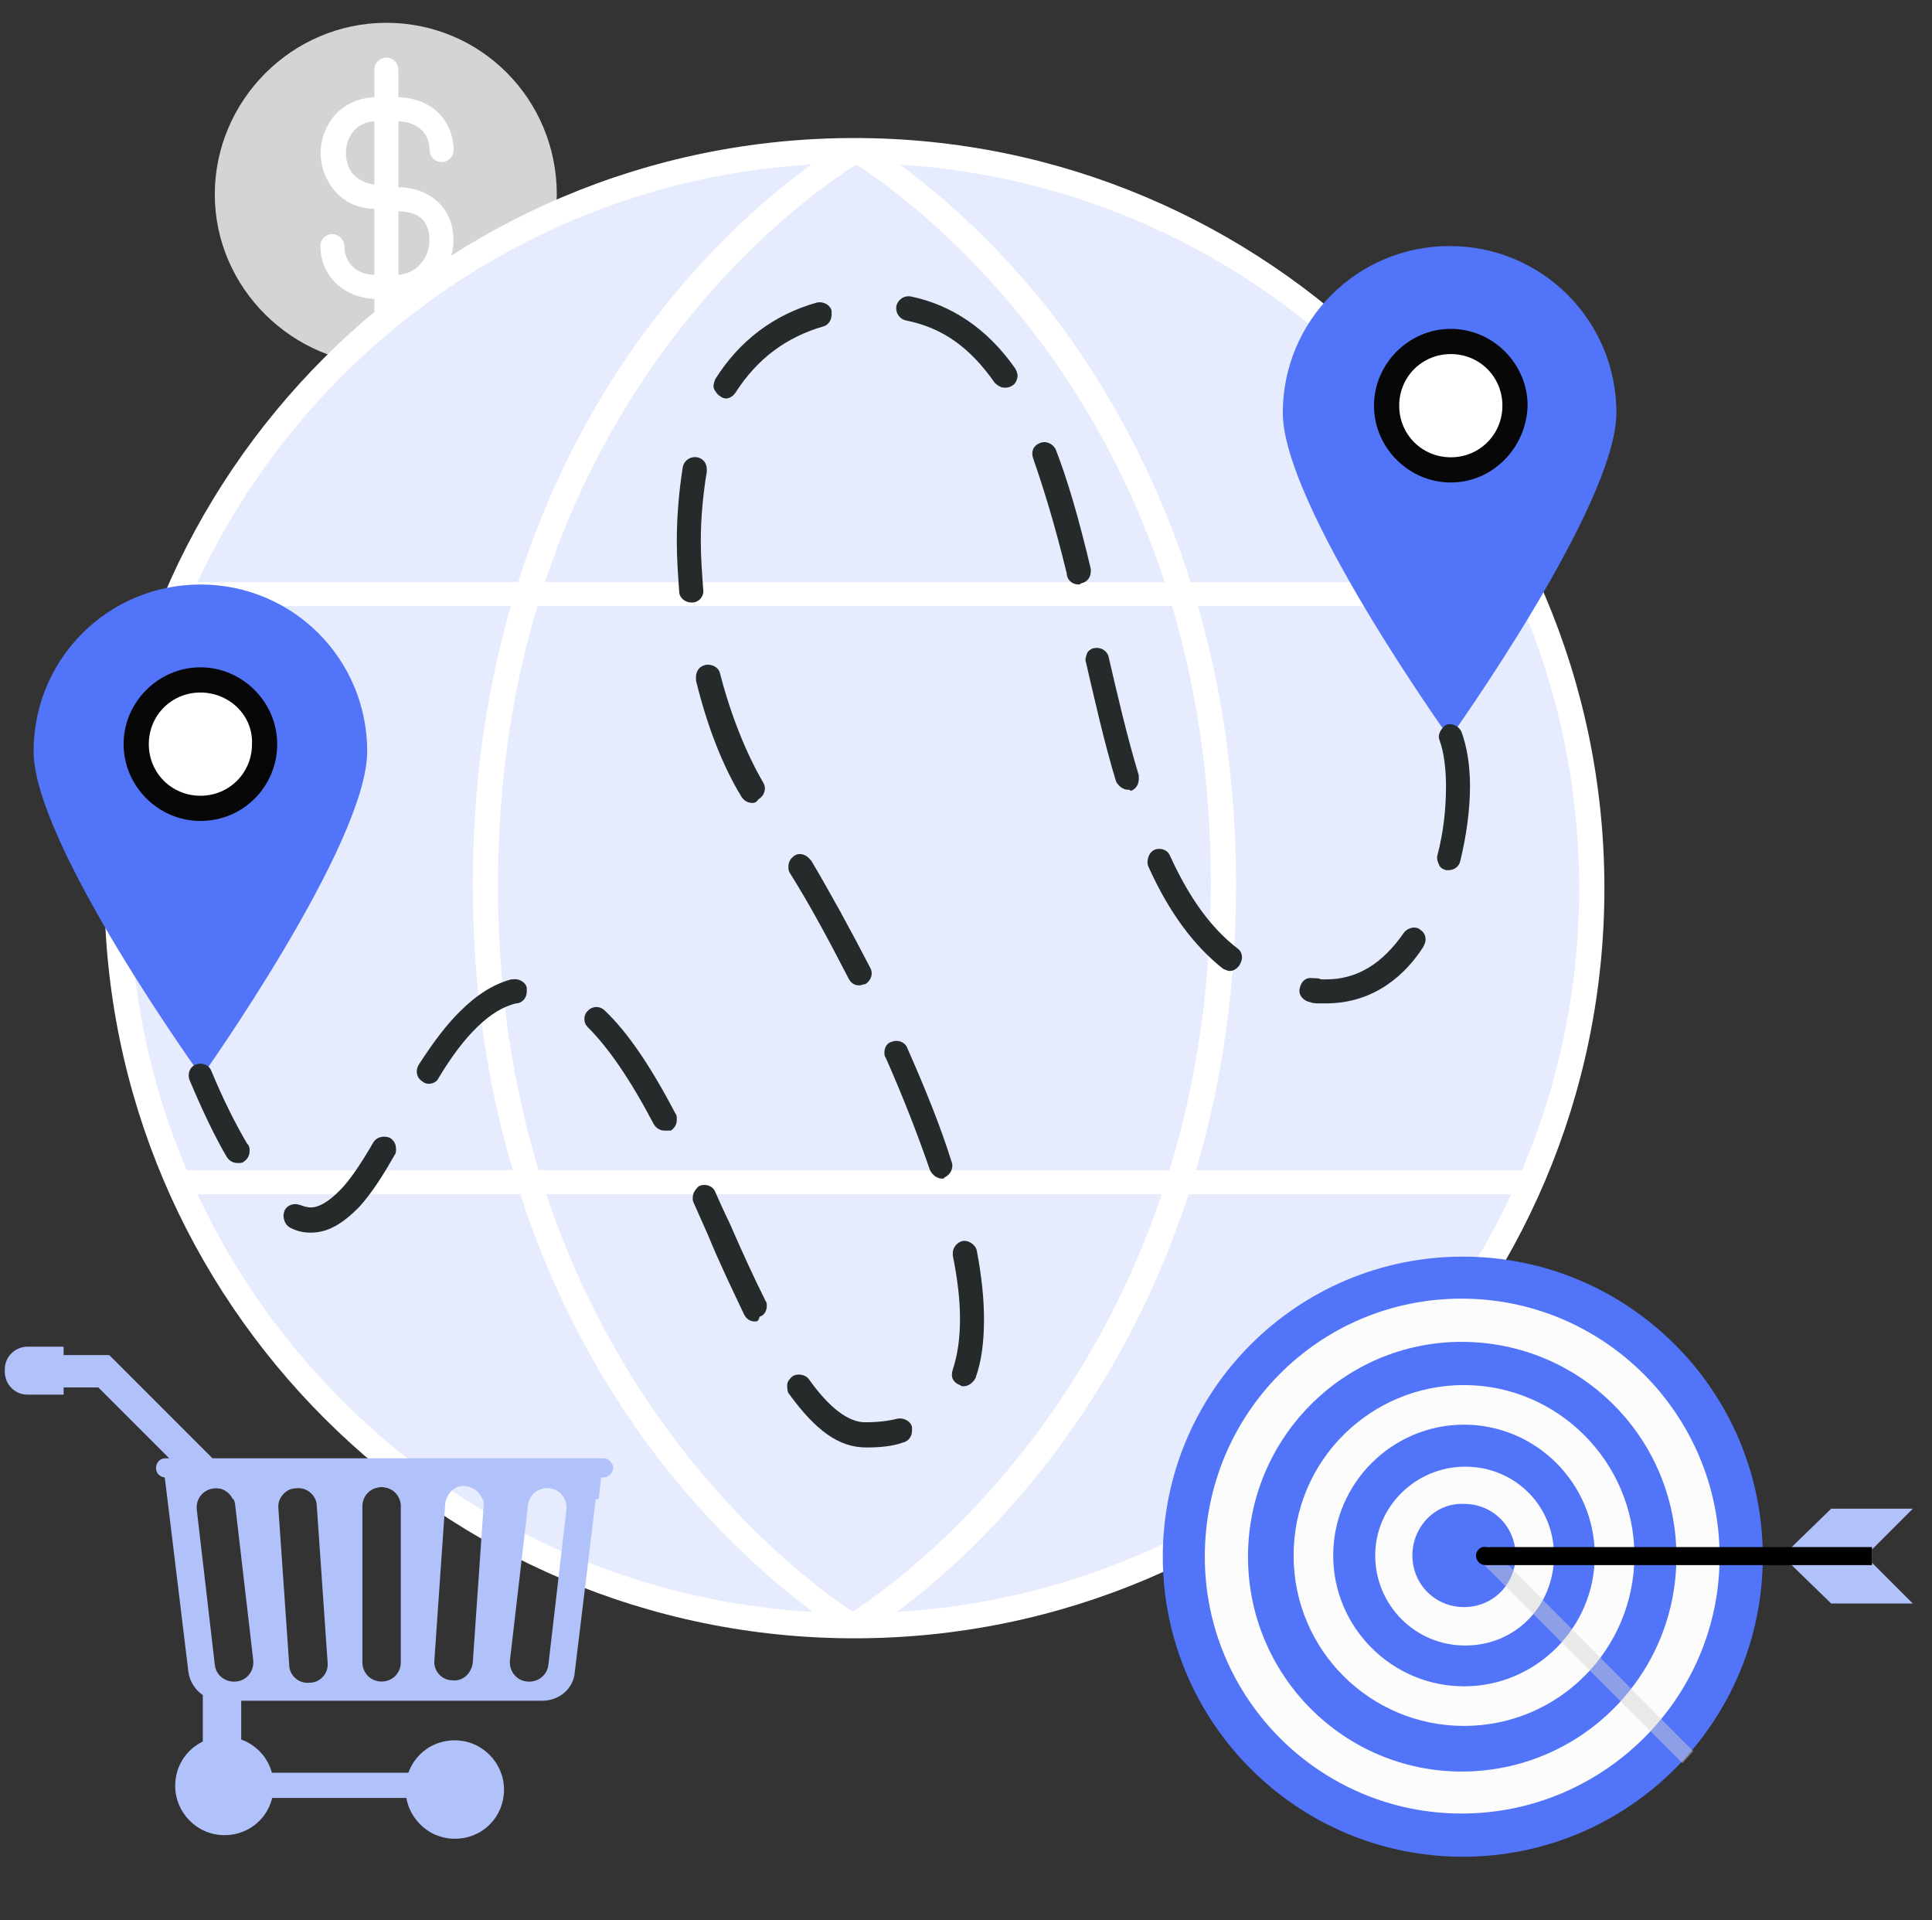 <?xml version="1.0" encoding="utf-8"?>
<!-- Generator: Adobe Illustrator 27.0.1, SVG Export Plug-In . SVG Version: 6.00 Build 0)  -->
<svg version="1.1" id="Layer_1" xmlns="http://www.w3.org/2000/svg" xmlns:xlink="http://www.w3.org/1999/xlink" x="0px" y="0px"
	 viewBox="0 0 161 160" style="enable-background:new 0 0 161 160;" xml:space="preserve">
<rect x="0" y="0" width="161" height="160" fill="#333333" stroke="none"/>
<style type="text/css">
	.st0{fill:none;}
	.st1{fill:#D4D4D4;}
	.st2{fill:#FFFFFF;}
	.st3{fill:#E6ECFE;}
	.st4{fill:#5174F8;}
	.st5{fill:#070707;}
	.st6{fill:#252B2A;}
	.st7{fill:#B1C2FB;}
	.st8{fill:#FCFCFC;}
	.st9{opacity:0.46;fill:#D4D4D4;enable-background:new    ;}
	.st10{fill:#010200;}
</style>
<rect x="0.5" class="st0" width="160" height="160"/>
<g>
	<g id="Layer_1_00000156583788332962809740000018025852130571225019_">
		<g>
			<path class="st1" d="M46.4,16.2c0,7.9-6.4,14.2-14.2,14.2S17.9,24,17.9,16.2S24.3,1.9,32.2,1.9S46.4,8.3,46.4,16.2z"/>
			<path class="st2" d="M33,24.9h-1.6c-2.7,0-4.7-1.9-4.7-4.4c0-0.6,0.5-1,1-1s1,0.5,1,1c0,1.2,0.8,2.4,2.6,2.4H33
				c1.4,0,2.1-0.9,2.4-1.4c0.5-0.9,0.5-2,0.1-2.8c-0.4-0.8-1.3-1.1-2.5-1.1c0,0-0.1,0-0.1,0l-1.6-0.2c-1.7,0-3.1-0.8-3.9-2.2
				c-0.9-1.5-0.9-3.4,0-4.9c0.8-1.4,2.3-2.2,4-2.2H33c3.2,0,4.8,2.2,4.8,4.4c0,0.6-0.5,1-1,1c-0.6,0-1-0.5-1-1
				c0-1.1-0.7-2.4-2.8-2.4h-1.6c-1.3,0-1.9,0.7-2.2,1.2c-0.5,0.9-0.5,2,0,2.9c0.3,0.5,1,1.1,2.2,1.2c0,0,0.1,0,0.1,0l1.6,0.2
				c0,0,0,0,0,0c1.9,0,3.3,0.8,4.1,2.1c0.8,1.4,0.8,3.3-0.1,4.8C36.3,24,34.8,24.9,33,24.9z"/>
			<path class="st2" d="M32.2,27.8c-0.6,0-1-0.5-1-1v-21c0-0.6,0.5-1,1-1c0.6,0,1,0.5,1,1v21C33.2,27.4,32.7,27.8,32.2,27.8z"/>
		</g>
		<g>
			<g>
				<g>
					<path class="st3" d="M71.2,12.5C37.3,12.5,9.8,40.1,9.8,74s27.6,61.5,61.5,61.5s61.5-27.6,61.5-61.5S105.1,12.5,71.2,12.5z"/>
					<path class="st2" d="M71.2,135.8c-34.1,0-61.8-27.7-61.8-61.8c0-34.1,27.7-61.8,61.8-61.8c34.1,0,61.8,27.7,61.8,61.8
						C133,108.1,105.3,135.8,71.2,135.8z M71.2,12.9c-33.7,0-61.1,27.4-61.1,61.1s27.4,61.1,61.1,61.1c33.7,0,61.1-27.4,61.1-61.1
						S104.9,12.9,71.2,12.9z"/>
				</g>
				<path class="st2" d="M71.2,136.5c-34.4,0-62.5-28-62.5-62.5s28-62.5,62.5-62.5c34.4,0,62.5,28,62.5,62.5S105.7,136.5,71.2,136.5
					z M71.2,13.6c-33.3,0-60.4,27.1-60.4,60.4s27.1,60.4,60.4,60.4c33.3,0,60.4-27.1,60.4-60.4S104.5,13.6,71.2,13.6z"/>
				<path class="st2" d="M70.7,136.3c-0.3-0.2-7.9-4.6-15.7-14.6c-7.1-9.2-15.6-25-15.6-48c0-23,8.5-38.7,15.6-47.7
					c7.7-9.8,15.3-14.1,15.7-14.3l1,1.8c-0.3,0.2-30.2,17.4-30.2,60.3c0,42.9,29.9,60.7,30.2,60.9L70.7,136.3z"/>
				<path class="st2" d="M71.7,136.3l-1-1.8c0.3-0.2,30.2-18,30.2-60.9c0-42.9-29.9-60.1-30.2-60.3l1-1.8c0.3,0.2,7.9,4.5,15.7,14.3
					C94.5,35,103,50.7,103,73.7c0,23-8.5,38.8-15.6,48C79.7,131.7,72,136.2,71.7,136.3z"/>
				<rect x="14.8" y="48.5" class="st2" width="112.8" height="2"/>
				<rect x="14.8" y="97.5" class="st2" width="112.8" height="2"/>
			</g>
			<g>
				<path class="st4" d="M106.9,34.4c0-7.7,6.2-13.9,13.9-13.9s13.9,6.2,13.9,13.9s-13.9,27.1-13.9,27.1S106.9,42.1,106.9,34.4z"/>
				<path class="st2" d="M126.2,33.8c0,3-2.4,5.4-5.4,5.4c-3,0-5.4-2.4-5.4-5.4c0-3,2.4-5.4,5.4-5.4S126.2,30.9,126.2,33.8z"/>
				<path class="st5" d="M120.9,40.2c-3.5,0-6.4-2.9-6.4-6.4c0-3.5,2.9-6.4,6.4-6.4s6.4,2.9,6.4,6.4
					C127.2,37.3,124.4,40.2,120.9,40.2z M120.9,29.5c-2.4,0-4.3,1.9-4.3,4.3c0,2.4,1.9,4.3,4.3,4.3s4.3-1.9,4.3-4.3
					C125.2,31.4,123.3,29.5,120.9,29.5z"/>
			</g>
			<g>
				<path class="st4" d="M2.8,62.6c0-7.7,6.2-13.9,13.9-13.9s13.9,6.2,13.9,13.9S16.8,89.7,16.8,89.7S2.8,70.3,2.8,62.6z"/>
				<path class="st2" d="M22.1,62c0,3-2.4,5.4-5.4,5.4S11.4,65,11.4,62c0-3,2.4-5.4,5.4-5.4S22.1,59,22.1,62z"/>
				<path class="st5" d="M16.7,68.4c-3.5,0-6.4-2.9-6.4-6.4c0-3.5,2.9-6.4,6.4-6.4s6.4,2.9,6.4,6.4C23.1,65.5,20.3,68.4,16.7,68.4z
					 M16.7,57.7c-2.4,0-4.3,1.9-4.3,4.3c0,2.4,1.9,4.3,4.3,4.3s4.3-1.9,4.3-4.3C21.1,59.6,19.1,57.7,16.7,57.7z"/>
			</g>
			<path class="st6" d="M72.2,120.6L72.2,120.6C72.1,120.6,72.1,120.6,72.2,120.6L72.2,120.6c-2.3,0-4.2-1.4-6.4-4.4
				c-0.2-0.2-0.2-0.5-0.2-0.8c0-0.3,0.2-0.5,0.4-0.7c0.4-0.3,1.1-0.2,1.4,0.2c1.7,2.4,3.3,3.6,4.7,3.6h0c1,0,1.9-0.1,2.7-0.3
				c0.5-0.1,1.1,0.2,1.2,0.7c0,0.1,0,0.2,0,0.3c0,0.5-0.3,0.9-0.8,1C74.4,120.5,73.3,120.6,72.2,120.6z M80.3,115.5
				c-0.1,0-0.2,0-0.3-0.1c-0.3-0.1-0.5-0.3-0.6-0.5c-0.1-0.2-0.1-0.5,0-0.8c0.4-1.2,0.6-2.6,0.6-4.2c0-1.6-0.2-3.3-0.6-5.3
				c0-0.1,0-0.1,0-0.2c0-0.5,0.4-0.9,0.8-1c0.5-0.1,1.1,0.3,1.2,0.8c0.4,2.1,0.6,4,0.6,5.7c0,1.9-0.2,3.5-0.7,4.9
				C81.1,115.2,80.7,115.5,80.3,115.5z M62.9,110.1c-0.4,0-0.7-0.2-0.9-0.6c-1-2.1-2.1-4.4-3-6.6c-0.4-0.9-0.8-1.8-1.2-2.7
				c-0.1-0.2-0.1-0.5,0-0.8c0.1-0.2,0.3-0.5,0.5-0.6c0.5-0.2,1.1,0,1.3,0.5c0.4,0.9,0.8,1.8,1.2,2.6c1,2.3,2,4.5,3,6.5l0,0l0,0
				c0.1,0.1,0.1,0.3,0.1,0.4c0,0.4-0.2,0.8-0.6,0.9C63.2,110.1,63.1,110.1,62.9,110.1z M25.9,102.7L25.9,102.7
				c-0.6,0-1.1-0.1-1.7-0.4c-0.2-0.1-0.4-0.3-0.5-0.6c-0.1-0.3-0.1-0.5,0-0.8c0.2-0.5,0.8-0.7,1.3-0.5c0.3,0.1,0.6,0.2,0.9,0.2h0
				c0.7,0,1.5-0.5,2.4-1.4c0.8-0.8,1.7-2.1,2.8-4c0.3-0.5,0.9-0.6,1.4-0.4c0.3,0.2,0.5,0.5,0.5,0.9c0,0.2,0,0.4-0.1,0.5
				c-0.9,1.6-1.9,3.2-3,4.4C28.5,102,27.3,102.7,25.9,102.7z M78.5,98.2c-0.4,0-0.8-0.3-1-0.7c-1-2.9-2.2-6-3.7-9.4
				c-0.1-0.1-0.1-0.3-0.1-0.4c0-0.4,0.2-0.8,0.6-0.9c0.5-0.2,1.1,0,1.3,0.5c1.5,3.4,2.8,6.6,3.7,9.5c0.2,0.5-0.1,1.1-0.6,1.3
				C78.7,98.2,78.6,98.2,78.5,98.2z M19.8,96.9c-0.4,0-0.7-0.2-0.9-0.5c-1-1.7-2-3.8-3.1-6.4c-0.2-0.5,0-1.1,0.5-1.3
				c0.5-0.2,1.1,0,1.3,0.5c1,2.4,2,4.4,3,6.1l0.1,0.1c0.1,0.2,0.1,0.3,0.1,0.5c0,0.4-0.2,0.7-0.5,0.9C20.2,96.9,20,96.9,19.8,96.9z
				 M55.4,94.2c-0.4,0-0.7-0.2-0.9-0.5c-2-3.8-3.8-6.4-5.5-8.1c-0.2-0.2-0.3-0.4-0.3-0.7c0-0.3,0.1-0.5,0.3-0.7c0.4-0.4,1-0.4,1.4,0
				c1.9,1.8,3.8,4.6,5.9,8.6c0.1,0.1,0.1,0.3,0.1,0.5c0,0.4-0.2,0.7-0.5,0.9C55.7,94.2,55.6,94.2,55.4,94.2z M35.7,90.3
				c-0.2,0-0.4-0.1-0.5-0.2c-0.5-0.3-0.6-0.9-0.3-1.4c1.3-2,2.3-3.3,3.4-4.4c1.4-1.4,2.8-2.3,4.3-2.7l0,0c0,0,0.1,0,0.1,0
				c0.5-0.1,1.1,0.2,1.2,0.7c0,0.1,0,0.2,0,0.3c0,0.5-0.3,0.9-0.8,1c0,0-0.1,0-0.1,0l0,0c-2.1,0.5-4.3,2.6-6.5,6.3
				C36.4,90.1,36.1,90.3,35.7,90.3z M110.5,83.6L110.5,83.6c-0.2,0-0.4,0-0.5,0c-0.3,0-0.6,0-0.8-0.1c-0.6-0.1-1-0.6-0.9-1.1
				c0.1-0.6,0.5-1,1.1-0.9c0.3,0,0.5,0,0.7,0.1c0.2,0,0.3,0,0.4,0c2.6,0,4.7-1.3,6.5-3.9l0,0c0.3-0.4,1-0.6,1.4-0.2
				c0.3,0.2,0.4,0.5,0.4,0.8c0,0.2-0.1,0.4-0.2,0.6C117.2,81.1,114.6,83.6,110.5,83.6z M71.6,82.1c-0.4,0-0.7-0.2-0.9-0.6
				c-1.6-3.1-3.2-6.1-4.9-8.8c-0.1-0.2-0.1-0.3-0.1-0.5c0-0.4,0.2-0.7,0.5-0.9c0.4-0.3,1-0.1,1.3,0.3v0l0.1,0.1c0,0,0,0,0,0
				c1.6,2.7,3.3,5.8,4.9,8.9c0.3,0.5,0.1,1.1-0.4,1.4C71.9,82,71.8,82.1,71.6,82.1z M102.5,80.9c-0.2,0-0.4-0.1-0.6-0.2
				c-2.4-1.9-4.5-4.7-6.2-8.5c-0.1-0.2-0.1-0.5,0-0.8c0.1-0.3,0.3-0.5,0.5-0.6c0.5-0.2,1.1,0,1.3,0.5c1.6,3.5,3.4,6,5.6,7.7l0,0
				c0.3,0.2,0.4,0.5,0.4,0.8c0,0.2-0.1,0.4-0.2,0.6C103.1,80.7,102.8,80.9,102.5,80.9z M120.7,72.5c-0.1,0-0.2,0-0.2,0
				c-0.3-0.1-0.5-0.2-0.6-0.5c-0.1-0.2-0.2-0.5-0.1-0.8c0.5-1.9,0.7-3.9,0.7-5.7c0-1.5-0.2-2.9-0.5-3.7c0-0.1-0.1-0.2-0.1-0.4
				c0-0.4,0.3-0.8,0.6-1c0.5-0.2,1.1,0.1,1.3,0.6c0.4,1.1,0.7,2.6,0.7,4.5c0,2-0.3,4.1-0.8,6.2C121.6,72.2,121.2,72.5,120.7,72.5z
				 M62.7,66.9c-0.4,0-0.7-0.2-0.9-0.5c-1.6-2.6-2.9-6-3.8-9.7c0-0.1,0-0.2,0-0.3c0-0.5,0.3-0.9,0.8-1c0.5-0.1,1.1,0.2,1.2,0.7
				c0.9,3.5,2.2,6.7,3.6,9.1c0.3,0.5,0.1,1.1-0.4,1.4C63,66.9,62.8,66.9,62.7,66.9z M94,65.8c-0.4,0-0.8-0.3-1-0.7
				c-1-3.3-1.8-6.9-2.5-9.9c-0.1-0.3,0-0.5,0.1-0.8c0.1-0.2,0.4-0.4,0.6-0.4c0.5-0.1,1.1,0.2,1.2,0.8c0.7,3,1.5,6.5,2.5,9.8v0
				c0,0.1,0,0.2,0,0.3c0,0.5-0.3,0.9-0.7,1C94.2,65.8,94.1,65.8,94,65.8z M57.6,50.2c-0.5,0-1-0.4-1-0.9c-0.1-1.4-0.2-2.8-0.2-4.2
				c0-2.2,0.2-4.3,0.5-6.2c0.1-0.5,0.6-0.9,1.2-0.8c0.5,0.1,0.8,0.5,0.8,1c0,0.1,0,0.1,0,0.2c-0.3,1.8-0.5,3.8-0.5,5.8
				c0,1.3,0.1,2.6,0.2,4c0.1,0.6-0.4,1.1-0.9,1.1C57.7,50.2,57.6,50.2,57.6,50.2z M89.9,48.7c-0.5,0-0.9-0.3-1-0.8l0,0
				c0,0,0,0,0-0.1c-1-4.1-1.9-7-2.8-9.6c-0.1-0.3-0.1-0.5,0-0.8c0.1-0.2,0.3-0.4,0.6-0.5c0.5-0.2,1.1,0.1,1.3,0.6
				c1,2.6,1.9,5.7,2.9,9.9c0,0.1,0,0.1,0,0.2c0,0.5-0.3,0.9-0.8,1C90,48.7,89.9,48.7,89.9,48.7z M60.5,33.2c-0.2,0-0.4-0.1-0.5-0.2
				c-0.2-0.1-0.4-0.4-0.5-0.6c-0.1-0.3,0-0.5,0.1-0.8c2-3.2,4.9-5.4,8.5-6.4l0,0v0c0.5-0.1,1.1,0.2,1.2,0.7c0,0.1,0,0.2,0,0.3
				c0,0.5-0.3,0.9-0.7,1c-3.1,0.9-5.5,2.7-7.3,5.5C61.1,33,60.8,33.2,60.5,33.2z M83.7,32.3c-0.3,0-0.6-0.2-0.8-0.4
				c-2.1-3-4.4-4.6-7.4-5.2c-0.5-0.1-0.9-0.6-0.8-1.2c0.1-0.5,0.6-0.9,1.2-0.8c3.4,0.7,6.4,2.7,8.7,6c0.1,0.2,0.2,0.4,0.2,0.6
				c0,0.3-0.2,0.7-0.4,0.8C84.1,32.3,83.9,32.3,83.7,32.3z"/>
		</g>
		<g>
			<polygon class="st7" points="159.4,133.6 156,130.2 156,129.1 159.4,125.7 152.6,125.7 149.1,129.1 149.1,130.2 152.6,133.6 			
				"/>
			<path class="st4" d="M96.9,129.7c0,13.8,11.2,25,25,25s25-11.2,25-25s-11.2-25-25-25S96.9,115.9,96.9,129.7z"/>
			<path class="st8" d="M100.4,129.7c0,11.8,9.6,21.4,21.4,21.4s21.5-9.6,21.5-21.4s-9.6-21.5-21.5-21.5S100.4,117.8,100.4,129.7z"
				/>
			<path class="st4" d="M104,129.7c0,9.9,8,17.9,17.8,17.9c9.9,0,17.9-8,17.9-17.9s-8-17.9-17.9-17.9C112,111.8,104,119.8,104,129.7
				z"/>
			<path class="st8" d="M107.8,129.6c0,7.9,6.4,14.2,14.2,14.2c7.9,0,14.2-6.4,14.2-14.2s-6.4-14.2-14.2-14.2
				S107.8,121.7,107.8,129.6L107.8,129.6z"/>
			<path class="st4" d="M111.1,129.6c0,6,4.9,10.9,10.9,10.9c6,0,10.9-4.9,10.9-10.9c0-6-4.9-10.9-10.9-10.9
				C116,118.7,111.1,123.6,111.1,129.6z"/>
			<path class="st8" d="M114.6,129.6c0,4.1,3.3,7.5,7.5,7.5s7.4-3.3,7.4-7.5s-3.3-7.4-7.4-7.4S114.6,125.5,114.6,129.6z"/>
			<path class="st4" d="M117.7,129.6c0,2.4,1.9,4.3,4.3,4.3c2.4,0,4.3-1.9,4.3-4.3s-1.9-4.3-4.3-4.3
				C119.6,125.2,117.7,127.2,117.7,129.6z"/>
			<polygon class="st9" points="124.1,128.8 141.1,145.9 140.2,146.9 123.4,130.1 			"/>
			<path class="st10" d="M123,129.6c0,0.4,0.3,0.8,0.8,0.8H156v-1.5h-32.2C123.4,128.8,123,129.2,123,129.6L123,129.6z"/>
		</g>
		<g>
			<polygon class="st7" points="20.1,140.4 20.1,146.6 20.2,146.6 20.2,149.8 16.9,149.8 16.9,140.4 			"/>
			<polygon class="st7" points="1.4,112.9 9.1,112.9 18.3,122.1 14.7,122.1 8.2,115.6 1.4,115.6 			"/>
			<path class="st7" d="M13.6,122l2.1,17.3c0.2,1.4,1.4,2.4,2.7,2.4h26.8c1.4,0,2.6-1,2.7-2.4l2.1-17.3H13.6z M42.5,138.3l1.5-12.9
				c0.1-0.9,0.9-1.5,1.8-1.4c0.9,0.1,1.5,0.9,1.4,1.8l-1.5,12.9c-0.1,0.9-0.9,1.5-1.8,1.4C43,140,42.4,139.2,42.5,138.3z
				 M36.2,138.3l0.9-13c0.1-0.9,0.8-1.6,1.7-1.5c0.9,0.1,1.6,0.8,1.5,1.7l-0.9,13c-0.1,0.9-0.8,1.6-1.7,1.5
				C36.8,140,36.1,139.2,36.2,138.3L36.2,138.3z M30.2,125.5c0-0.9,0.7-1.6,1.6-1.6s1.6,0.7,1.6,1.6v13c0,0.9-0.7,1.6-1.6,1.6
				s-1.6-0.7-1.6-1.6V125.5z M23.2,125.7c-0.1-0.9,0.6-1.7,1.5-1.7c0.9-0.1,1.7,0.6,1.7,1.5l0.9,13c0.1,0.9-0.6,1.7-1.5,1.7
				c-0.9,0.1-1.7-0.6-1.7-1.5L23.2,125.7L23.2,125.7z M17.8,124c0.9-0.1,1.7,0.5,1.8,1.4l1.5,12.9c0.1,0.9-0.5,1.7-1.4,1.8
				c-0.9,0.1-1.7-0.5-1.8-1.4l-1.5-12.9C16.3,124.9,16.9,124.1,17.8,124z"/>
			<path class="st7" d="M5.3,116.2h-3c-1.1,0-1.9-0.9-1.9-1.9v-0.2c0-1.1,0.9-1.9,1.9-1.9h3V116.2L5.3,116.2z"/>
			<path class="st7" d="M49.9,124.9h-2.8c-0.2-0.5-0.7-0.9-1.3-1c-0.7-0.1-1.4,0.3-1.7,1h-3.9c-0.2-0.6-0.8-1-1.4-1.1
				c-0.7-0.1-1.4,0.4-1.6,1.1h-3.9c-0.2-0.6-0.8-1-1.5-1c-0.7,0-1.3,0.4-1.5,1h-4c-0.3-0.6-0.9-1-1.6-1c-0.6,0-1.1,0.5-1.4,1h-3.9
				c-0.3-0.6-0.9-1-1.6-0.9c-0.6,0.1-1,0.4-1.3,0.9H14l-0.4-2.9h36.6C50.2,122,49.9,124.9,49.9,124.9z"/>
			<path class="st7" d="M13,122.3c0,0.5,0.4,0.8,0.8,0.8h36.5c0.4,0,0.8-0.4,0.8-0.8c0-0.4-0.4-0.8-0.8-0.8H13.8
				C13.3,121.5,13,121.9,13,122.3L13,122.3z"/>
			<rect x="16.9" y="147.7" class="st7" width="21.7" height="2.1"/>
			<path class="st7" d="M33.8,149.1c0,2.2,1.8,4.1,4.1,4.1c2.3,0,4.1-1.8,4.1-4.1c0-2.2-1.8-4.1-4.1-4.1
				C35.6,145,33.8,146.8,33.8,149.1z"/>
			<path class="st7" d="M35.8,149.1c0,1.1,0.9,2.1,2.1,2.1s2.1-0.9,2.1-2.1c0-1.1-0.9-2.1-2.1-2.1S35.8,147.9,35.8,149.1z"/>
			<path class="st7" d="M14.6,148.8c0,2.2,1.8,4.1,4.1,4.1s4.1-1.8,4.1-4.1s-1.8-4.1-4.1-4.1S14.6,146.5,14.6,148.8z"/>
			<path class="st7" d="M16.6,148.8c0,1.1,0.9,2.1,2.1,2.1c1.1,0,2.1-0.9,2.1-2.1s-0.9-2.1-2.1-2.1
				C17.5,146.7,16.6,147.7,16.6,148.8z"/>
		</g>
	</g>
</g>
</svg>
